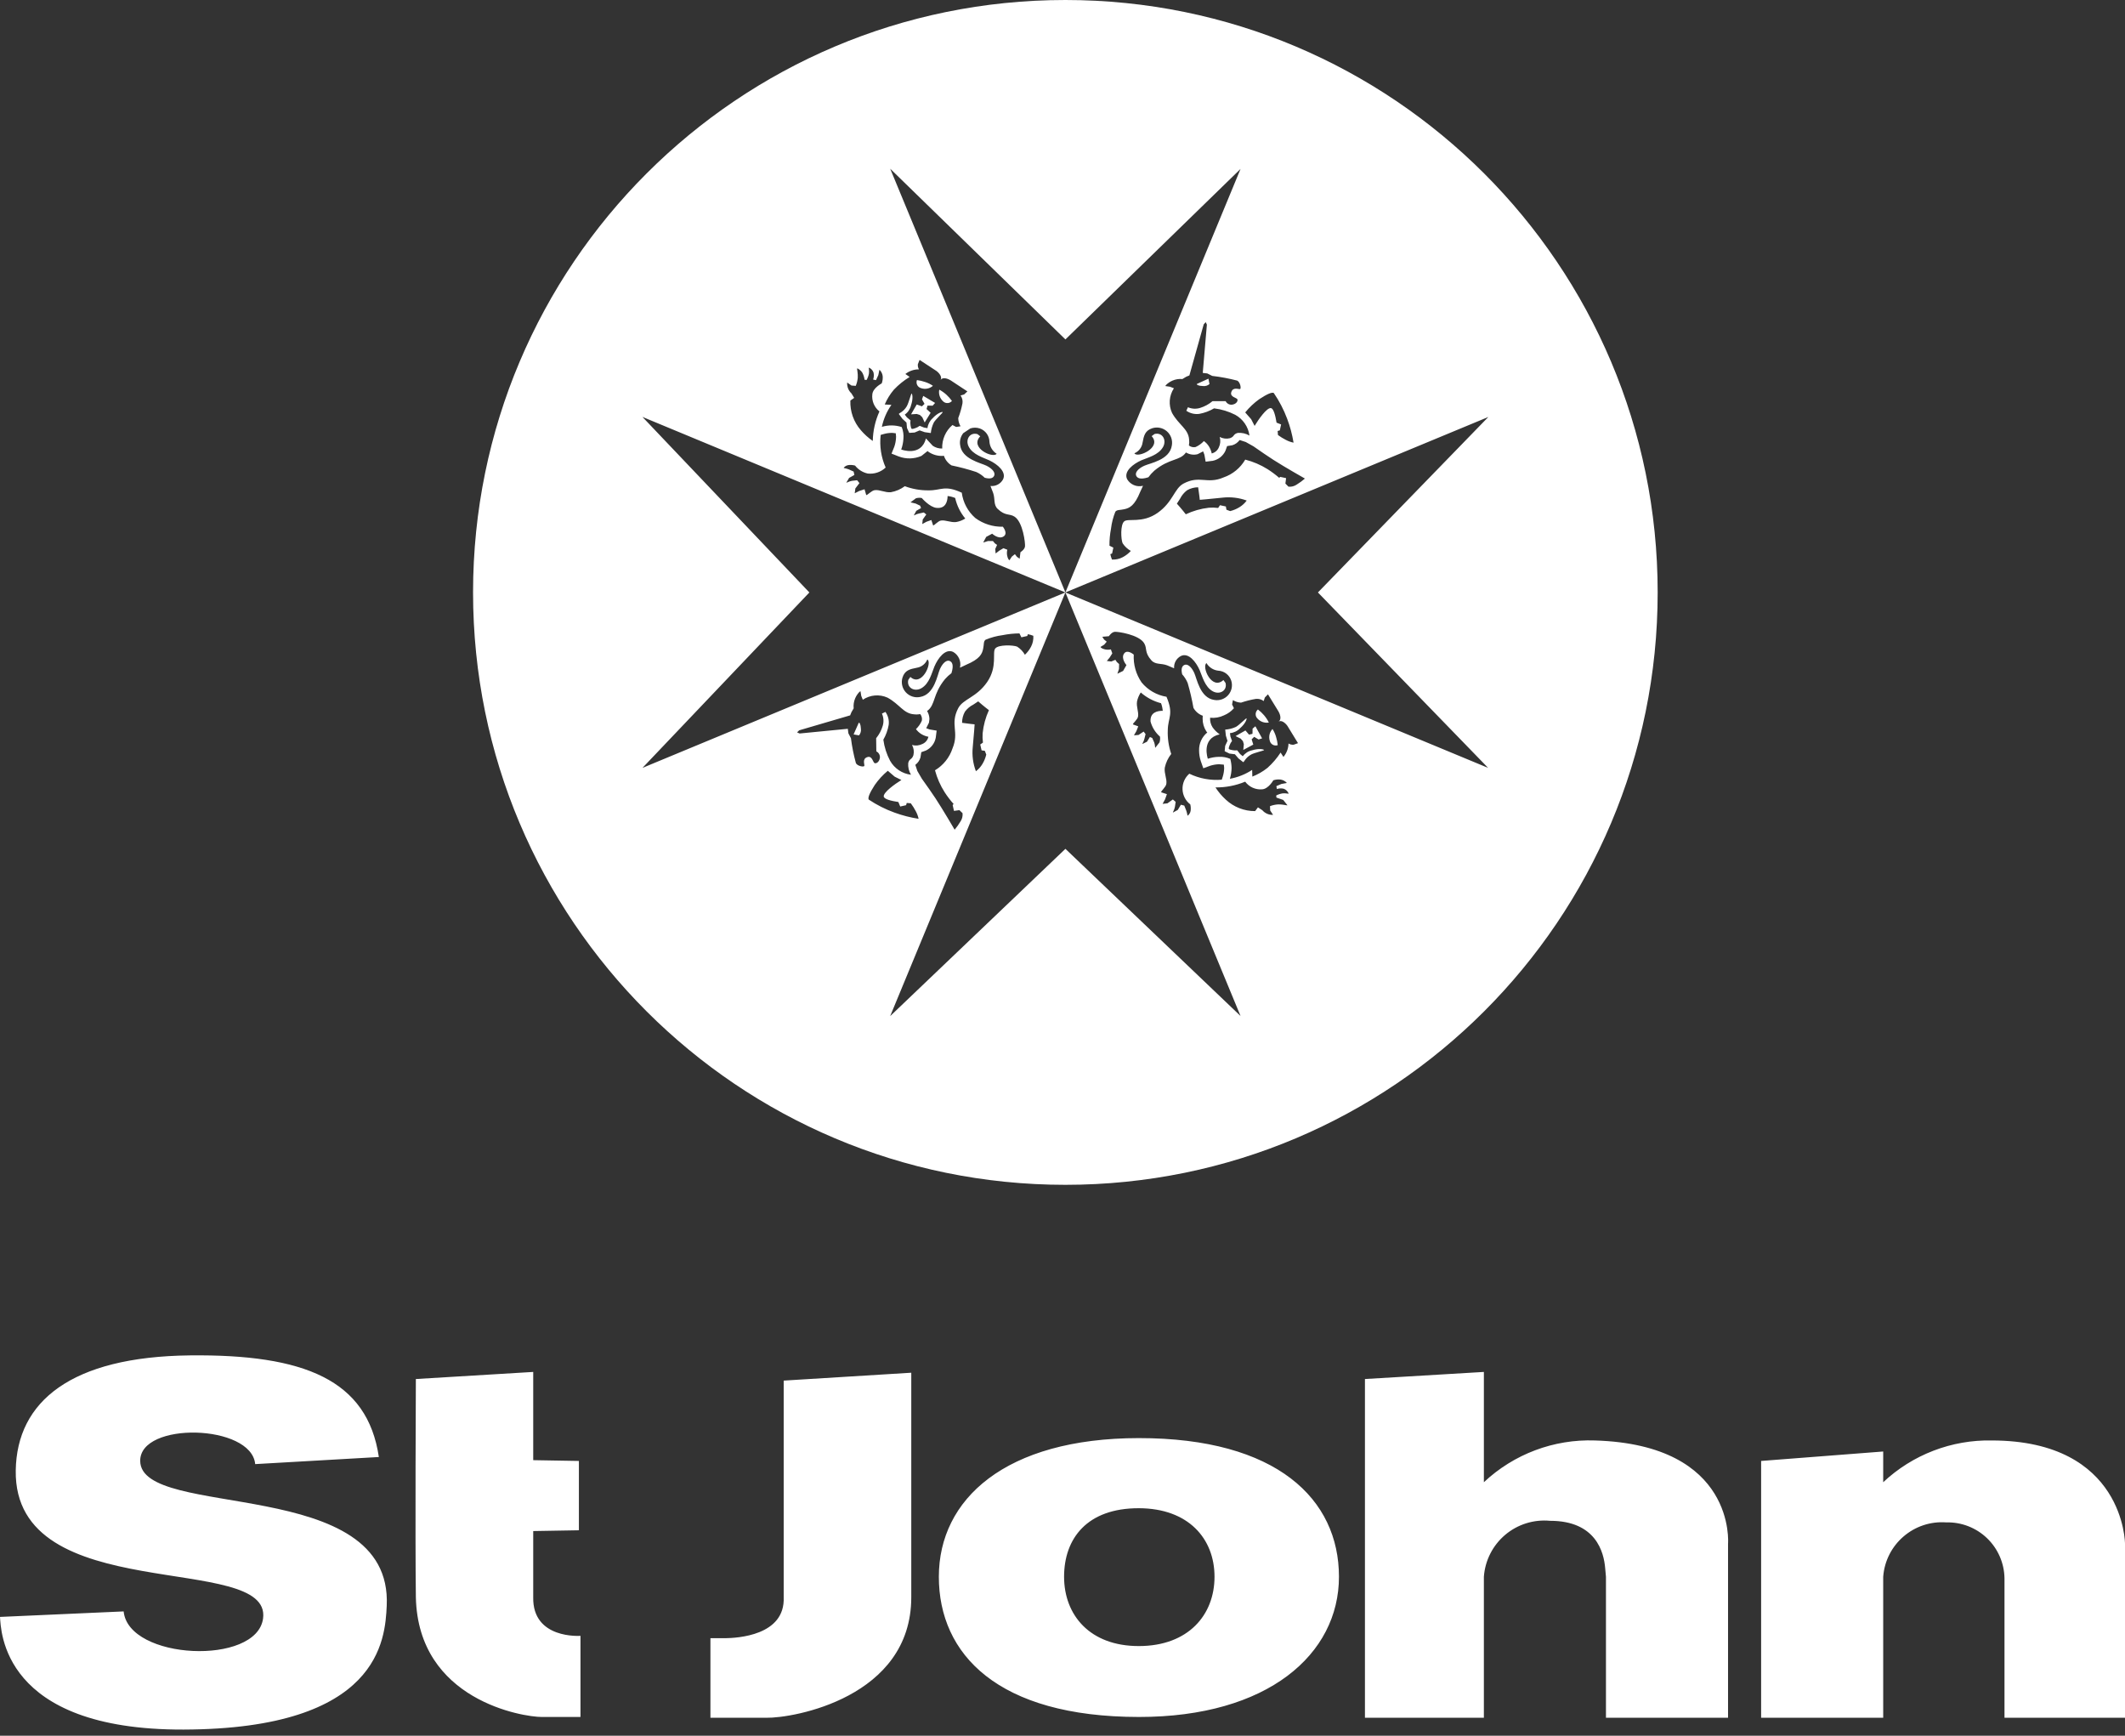 <svg xmlns="http://www.w3.org/2000/svg" width="300" height="245" viewBox="0 0 300 245"><rect x="0" y="0" width="300" height="245" fill="#333333" stroke="none"/><path fill="#FFF" d="M26.797 191.316C10.038 191.503 2.374 197.814 2.223 207.55 1.921 227.018 38.423 218.945 37.138 228.455 36.24 235.136 18.133 234.322 17.457 227.454L0 228.232C.151 230.043.173 244.208 25.908 244.133 53.684 244.053 54.369 231.35 54.596 226.676 55.495 208.116 19.868 214.596 19.793 206.218 19.735 200.622 35.497 200.996 36.027 206.662L53.485 205.661C51.878 194.759 42.934 191.138 26.797 191.316ZM75.278 193.651 58.71 194.652C58.71 194.652 58.599 216.966 58.71 225.452 59.026 240.032 73.885 242.367 76.501 242.354L81.949 242.354 81.949 230.901C81.949 230.901 75.158 231.417 75.278 225.453L75.278 216.112 81.727 216.001 81.727 206.216 75.278 206.105 75.278 193.651ZM209.489 193.651 192.698 194.652 192.698 242.465 209.488 242.465 209.488 222.561C209.654 220.266 210.738 218.133 212.496 216.647 214.254 215.161 216.537 214.447 218.829 214.666 225.323 214.66 226.428 219.114 226.612 221.338 226.674 222.079 226.723 222.561 226.723 222.561L226.723 242.465 243.959 242.465 243.959 217.891C243.959 217.891 245.129 203.916 225.167 203.325 219.364 203.122 213.721 205.243 209.489 209.218L209.489 193.651ZM128.651 193.762 110.638 194.875 110.638 225.453C110.865 230.897 104.019 231.208 102.409 231.235L100.296 231.235 100.296 242.465 108.191 242.465C111.926 242.545 128.651 239.636 128.651 225.452L128.651 193.762ZM160.786 202.99C141.91 203 132.543 211.633 132.543 222.561 132.543 233.493 140.847 242.344 160.786 242.353 179.009 242.366 189.029 233.493 189.029 222.561 189.029 211.633 180.303 202.982 160.786 202.991L160.786 202.99ZM281.209 203.324C275.521 203.209 270.013 205.325 265.864 209.218L265.864 204.882 248.629 206.216 248.629 242.465 265.864 242.465 265.864 222.561C266.208 217.989 270.187 214.557 274.76 214.889 276.901 214.832 278.976 215.635 280.522 217.118 282.068 218.602 282.955 220.642 282.987 222.784L282.987 242.465 300 242.465 300 217.891C300.004 217.918 299.951 203.351 281.208 203.325L281.209 203.324ZM160.786 212.888C167.756 212.905 171.461 217.162 171.461 222.561 171.461 227.96 167.756 232.337 160.786 232.346 153.853 232.355 150.223 227.961 150.223 222.561 150.223 217.161 153.474 212.869 160.786 212.888ZM234.024 83.618C234.024 129.8 196.589 167.24 150.407 167.24 104.225 167.24 66.784 129.804 66.784 83.622 66.784 37.44 104.22 0 150.402 0L150.407 0C196.587 0 234.024 37.437 234.024 83.618M125.673 143.423 150.411 119.815 175.136 143.41 150.412 83.627 150.408 83.625 125.673 143.423ZM114.264 83.627 90.704 108.387 150.407 83.624 90.696 58.848 114.264 83.627ZM150.412 47.911 125.677 23.818 150.411 83.621 175.136 23.844 150.412 47.911ZM210.118 58.857 150.411 83.623 150.412 83.627 210.087 108.388 186.06 83.627 210.118 58.857ZM130.2 73.971 130.796 73.646 131.486 73.402 131.735 74.167C131.904 74.185 132.424 73.535 132.851 73.473 133.522 73.38 134.216 73.78 134.99 73.687 135.446 73.605 135.883 73.437 136.275 73.191 135.576 72.351 135.087 71.357 134.848 70.291 134.507 70.147 134.148 70.054 133.78 70.016 133.767 70.794 133.5 71.817 132.215 71.688 131.24 71.595 130.133 70.296 130.133 70.296 129.86 70.243 129.578 70.255 129.31 70.332L128.541 70.906 129.274 71.079 129.906 71.381 130.031 71.715 129.359 72.102 129.012 72.742C129.057 72.782 129.319 72.564 129.759 72.48L130.422 72.337 130.773 72.617 130.271 73.325 130.2 73.971ZM120.589 56.162 120.052 56.54C119.992 58.073 120.522 59.571 121.532 60.725 122.026 61.3 122.591 61.81 123.214 62.242 123.244 60.803 123.565 59.386 124.157 58.074 123.425 57.496 123.045 56.581 123.152 55.655 123.236 54.756 124.477 54.117 124.477 54.117 124.598 53.788 124.646 53.437 124.615 53.089 124.57 52.744 124.409 52.425 124.157 52.186L123.997 52.951 123.668 53.659 123.263 53.574C123.375 53.26 123.397 52.921 123.325 52.596 123.216 52.276 122.976 52.017 122.666 51.884 122.617 51.91 122.737 52.342 122.67 52.747 122.609 53.059 122.498 53.359 122.341 53.636L122.052 53.597C122.013 53.258 121.911 52.929 121.751 52.627 121.501 52.218 121.057 51.968 121.012 52.009 120.963 52.049 121.137 52.698 121.097 53.303 121.064 53.702 120.968 54.094 120.812 54.464L120.207 54.419 119.602 53.992C119.558 54.568 119.779 55.133 120.203 55.527L120.589 56.162ZM120.513 66.561 120.616 67.041 119.877 67.455 119.486 68.122C119.531 68.171 119.82 67.948 120.287 67.868L121.003 67.788 121.332 68.193 120.758 68.94 120.665 69.625 121.31 69.301 122.053 69.06 122.293 69.883C122.471 69.905 123.044 69.234 123.498 69.185 124.219 69.1 124.939 69.554 125.766 69.478 126.481 69.352 127.155 69.061 127.737 68.628 128.808 69.027 129.943 69.226 131.086 69.215 132.874 69.242 133.337 68.415 135.779 69.545 135.961 70.927 136.639 72.196 137.687 73.116 138.811 73.947 140.18 74.381 141.579 74.348 141.579 74.348 142.343 75.278 141.694 75.713 140.986 76.189 140.071 75.331 140.071 75.331L139.23 75.78 138.807 76.576 139.488 76.367 140.182 76.371 140.457 76.701 140.764 76.914 140.507 77.488 140.56 78.124 141.073 77.728 141.659 77.381 142.21 77.594C142.143 77.862 142.134 78.141 142.184 78.413 142.264 78.849 142.442 79.067 142.513 79.076L142.851 78.563 143.282 78.221 143.575 78.604 143.953 78.861 144.064 77.941C144.064 77.941 144.647 77.589 144.705 77.135 144.767 76.686 144.416 73.702 143.237 72.932 142.499 72.452 141.952 72.879 140.853 71.838 140.226 71.242 140.511 70.45 140.212 69.588L139.83 68.596C140.543 68.674 141.234 68.321 141.588 67.697 142.157 66.625 140.823 65.531 139.684 64.987 138.87 64.597 137.335 64.2 136.743 63.017 136.259 62.043 136.921 60.966 137.998 61.278L138.388 61.589C136.836 63.186 140.181 64.747 140.706 64.053 140.119 63.682 139.742 63.055 139.687 62.363 139.671 61.516 139.133 60.767 138.335 60.482 137.899 60.332 137.426 60.329 136.988 60.473L135.991 61.14C135.623 61.602 135.46 62.195 135.542 62.781 135.764 64.822 138.482 65.338 139.283 65.743 140.19 66.201 140.532 66.761 140.354 67.144 140.226 67.428 139.901 67.673 139.02 67.437 138.673 67.097 138.268 66.821 137.824 66.623 136.681 66.246 135.516 65.936 134.337 65.694 133.826 65.386 133.444 64.904 133.261 64.337L133.092 64.35C132.369 64.384 131.656 64.178 131.063 63.763L130.952 63.665 130.089 64.352C129.06 64.799 127.897 64.823 126.851 64.419L125.863 64.028 126.259 63.045C126.39 62.659 126.469 62.257 126.495 61.849L126.504 61.622 126.461 61.157 125.994 61.104C125.59 61.097 125.187 61.148 124.798 61.255L124.331 61.388C124.151 62.958 124.393 64.547 125.034 65.992 124.357 66.635 123.431 66.946 122.503 66.841 121.794 66.685 121.162 66.287 120.715 65.716 120.422 65.636 120.118 65.611 119.816 65.64 119.537 65.673 119.282 65.813 119.105 66.031 119.105 66.08 119.42 66.093 119.839 66.258L120.513 66.561ZM126.193 55.005C125.661 55.632 125.226 56.335 124.903 57.091L125.846 57.149C125.192 58.081 124.734 59.136 124.498 60.25 125.415 59.974 126.394 59.985 127.305 60.281 127.512 60.806 127.593 61.373 127.542 61.935 127.511 62.452 127.406 62.961 127.23 63.448 127.23 63.448 130.038 64.533 130.717 61.891L130.717 61.882 131.683 62.923C132.075 63.191 132.542 63.327 133.017 63.31 132.967 62.04 133.501 60.818 134.467 59.992L134.987 60.267 135.605 60.17C135.4 59.818 135.288 59.42 135.281 59.013 135.539 58.339 135.738 57.644 135.877 56.936 135.937 56.544 135.84 56.144 135.605 55.824L136.112 55.678 136.574 55.247 134.204 53.684C133.999 53.555 133.145 53.115 132.785 53.635 133.048 53.235 132.612 52.661 132.199 52.359L129.82 50.802 129.58 51.416C129.554 51.666 129.607 51.918 129.731 52.137 129.037 52.13 128.362 52.361 127.818 52.79L128.419 53.208C127.6 53.705 126.851 54.309 126.193 55.005L126.193 55.005ZM132.602 55.001C132.969 55.196 133.31 55.436 133.616 55.717 133.903 55.983 134.164 56.276 134.394 56.593 134.09 56.953 133.552 56.998 133.192 56.694L133.14 56.646C132.682 56.231 132.478 55.606 132.602 55.001L132.602 55.001ZM131.383 58.266 130.542 59.631 130.205 58.897 129.875 58.581 129.866 58.577 129.862 58.572 129.426 58.434 128.621 58.483 129.421 57.095 130.155 57.354 130.506 57.02 130.502 56.971 130.164 56.371 130.337 55.89 130.346 55.886 131.093 56.325 131.263 56.432 132.01 56.871 132.005 56.885 131.667 57.262 130.978 57.254 130.933 57.271 130.809 57.738 131.383 58.266ZM129.453 53.649C129.842 53.698 130.225 53.787 130.596 53.916 130.991 54.04 131.366 54.223 131.708 54.458 131.242 54.87 130.588 54.993 130.004 54.779 129.787 54.714 129.604 54.565 129.497 54.365 129.389 54.165 129.365 53.931 129.43 53.714L129.453 53.649ZM128.016 57.345C128.283 56.887 128.617 55.553 128.697 55.553 128.777 55.548 128.964 56.202 128.612 57.229 128.488 57.754 128.174 58.215 127.732 58.523L128.034 58.914 128.541 59.336C128.506 59.57 128.509 59.807 128.549 60.039 128.612 60.502 128.71 60.519 128.71 60.519L128.71 60.524 128.714 60.524C128.714 60.524 128.776 60.599 129.217 60.435 129.441 60.361 129.652 60.25 129.839 60.106L130.45 60.35 130.938 60.434C131.001 59.898 131.257 59.403 131.658 59.043 132.392 58.242 133.055 58.095 133.09 58.171 133.13 58.242 132.117 59.167 131.841 59.621 131.607 60.091 131.46 60.601 131.409 61.124L130.555 61.004 129.83 60.75 129.122 61.052 128.37 61.101 128.37 61.092 128.361 61.101 128.045 60.412 127.974 59.647 127.41 59.126 126.894 58.437C126.909 58.315 127.56 58.132 128.017 57.345L128.016 57.345ZM164.15 100.332C164.123 99.965 164.042 99.604 163.91 99.26 162.851 98.987 161.871 98.467 161.05 97.744 160.796 98.13 160.616 98.56 160.521 99.012 160.401 99.781 160.783 100.488 160.663 101.155 160.587 101.582 159.925 102.081 159.938 102.25L160.695 102.525 160.428 103.205 160.086 103.791 160.731 103.742 161.456 103.262 161.728 103.618 161.563 104.277C161.465 104.717 161.238 104.971 161.278 105.015L161.932 104.691 162.337 104.032 162.666 104.165 162.951 104.806C163.084 105.21 163.053 105.544 163.097 105.549L163.693 104.792C163.779 104.528 163.802 104.248 163.76 103.973 163.117 103.413 162.655 102.675 162.43 101.853 162.344 100.559 163.372 100.328 164.15 100.332ZM181.243 111.336C180.92 111.255 180.581 111.268 180.264 111.372L180.193 110.963 180.909 110.656 181.679 110.518C181.447 110.259 181.133 110.09 180.789 110.037 180.443 109.995 180.092 110.03 179.762 110.14 179.762 110.14 179.081 111.358 178.178 111.416 177.249 111.492 176.346 111.084 175.79 110.336 174.461 110.887 173.034 111.163 171.595 111.145 172.006 111.783 172.498 112.364 173.059 112.875 174.181 113.921 175.661 114.499 177.195 114.49L177.591 113.96 178.217 114.37C178.595 114.807 179.153 115.046 179.729 115.019L179.32 114.401 179.294 113.79C179.67 113.646 180.066 113.562 180.468 113.541 181.073 113.523 181.718 113.714 181.762 113.67L181.162 112.913 180.201 112.579 180.17 112.286C180.451 112.139 180.755 112.038 181.069 111.988 181.473 111.935 181.905 112.064 181.931 112.019 181.809 111.704 181.558 111.456 181.242 111.336L181.243 111.336ZM172.485 110.055 172.632 109.597C172.751 109.208 172.816 108.803 172.823 108.396L172.779 107.932 172.089 107.874C171.68 107.889 171.275 107.956 170.884 108.075L169.879 108.444 169.527 107.443C169.367 106.955 169.284 106.444 169.283 105.931 169.253 104.951 169.681 104.012 170.44 103.392L170.315 103.249C169.964 102.714 169.778 102.088 169.782 101.448L169.79 101.204 169.803 101.03C169.245 100.831 168.777 100.436 168.487 99.918 168.28 98.732 168.006 97.557 167.669 96.401 167.482 95.952 167.22 95.538 166.894 95.178 166.681 94.293 166.939 93.972 167.228 93.852 167.615 93.687 168.166 94.047 168.593 94.968 168.975 95.782 169.402 98.513 171.435 98.801 172.164 98.929 172.907 98.668 173.395 98.112 173.883 97.555 174.046 96.784 173.824 96.078 173.565 95.271 172.833 94.71 171.986 94.668 171.296 94.59 170.681 94.194 170.326 93.597 169.615 94.099 171.069 97.493 172.718 95.989L173.016 96.394C173.292 97.479 172.194 98.106 171.237 97.59 170.076 96.963 169.725 95.415 169.36 94.587 168.853 93.435 167.799 92.066 166.709 92.599 166.073 92.933 165.698 93.614 165.757 94.329L164.774 93.916C163.924 93.591 163.124 93.853 162.546 93.204 161.536 92.074 161.984 91.541 161.527 90.789 160.798 89.584 157.822 89.139 157.369 89.183 156.915 89.228 156.546 89.802 156.546 89.802L155.62 89.882 155.87 90.272 156.243 90.574 155.883 90.997 155.363 91.317C155.372 91.388 155.585 91.575 156.017 91.668 156.285 91.723 156.562 91.722 156.83 91.664L157.031 92.225 156.666 92.803 156.257 93.297 156.888 93.373 157.466 93.132 157.675 93.448 157.991 93.733 157.974 94.431 157.747 95.098 158.556 94.702 159.027 93.88C159.027 93.88 158.205 92.932 158.698 92.244 159.157 91.608 160.059 92.4 160.059 92.4 159.985 93.797 160.376 95.18 161.171 96.331 162.058 97.408 163.305 98.125 164.681 98.351 165.735 100.832 164.894 101.265 164.863 103.052 164.818 104.195 164.983 105.337 165.35 106.421 164.899 106.991 164.586 107.658 164.438 108.369 164.336 109.192 164.767 109.926 164.661 110.642 164.594 111.1 163.904 111.647 163.922 111.83L164.741 112.096 164.478 112.831 164.131 113.467 164.816 113.391 165.581 112.844 165.977 113.186 165.87 113.894C165.781 114.365 165.55 114.645 165.595 114.69L166.275 114.321 166.714 113.591 167.19 113.711 167.466 114.396C167.622 114.823 167.622 115.139 167.671 115.139 167.898 114.97 168.049 114.717 168.089 114.436 168.128 114.138 168.111 113.835 168.04 113.542 167.374 113.031 166.972 112.248 166.945 111.409 166.918 110.57 167.27 109.763 167.902 109.21 169.326 109.896 170.908 110.188 172.483 110.055L172.485 110.055ZM180.505 101.849C181.03 101.507 180.62 100.63 180.496 100.426L179.007 98.006 178.567 98.455 178.403 98.958C178.089 98.715 177.694 98.605 177.3 98.651 176.588 98.769 175.888 98.946 175.205 99.18 174.798 99.162 174.403 99.038 174.058 98.82L173.942 99.438 174.2 99.968C173.817 100.408 173.335 100.752 172.795 100.973 172.187 101.265 171.509 101.382 170.838 101.311 170.807 101.785 170.928 102.258 171.185 102.659 171.459 103.049 171.801 103.386 172.195 103.655L172.185 103.655C169.521 104.255 170.517 107.097 170.517 107.097 171.008 106.934 171.521 106.844 172.038 106.83 172.603 106.797 173.167 106.894 173.688 107.115 173.801 107.537 173.862 107.972 173.871 108.409 173.861 108.923 173.78 109.434 173.63 109.926 174.752 109.724 175.822 109.297 176.775 108.671L176.801 109.619C177.567 109.319 178.283 108.907 178.927 108.396 179.643 107.759 180.27 107.029 180.791 106.225L181.192 106.843C181.638 106.311 181.89 105.643 181.908 104.949 182.123 105.078 182.373 105.138 182.624 105.122L183.247 104.9 181.761 102.472C181.468 102.049 180.911 101.599 180.507 101.849L180.505 101.849ZM176.809 103.584 176.822 103.539 176.835 102.85 177.226 102.521 177.235 102.521 177.658 103.281 177.756 103.455 178.174 104.215 178.169 104.224 177.685 104.38 177.094 104.025 177.05 104.016 176.703 104.358 176.934 105.101 175.524 105.857 175.6 105.052 175.471 104.612 175.471 104.608 175.462 104.603 175.16 104.262 174.435 103.901 175.827 103.105 176.334 103.697 176.809 103.584ZM176.644 106.498C175.838 106.933 175.635 107.574 175.515 107.583L174.838 107.049 174.34 106.466 173.571 106.369 172.895 106.035 172.904 106.026 172.895 106.026 172.966 105.274 173.291 104.576 173.064 103.842 172.971 102.983C173.496 102.952 174.01 102.822 174.488 102.601 174.946 102.343 175.907 101.356 175.977 101.395 176.047 101.435 175.879 102.094 175.056 102.805 174.682 103.195 174.18 103.435 173.642 103.482L173.709 103.97 173.935 104.588C173.786 104.772 173.669 104.979 173.589 105.202 173.411 105.633 173.486 105.695 173.486 105.695L173.486 105.704C173.486 105.704 173.504 105.802 173.966 105.878 174.196 105.928 174.432 105.938 174.665 105.909L175.069 106.429 175.452 106.745C175.775 106.313 176.245 106.014 176.773 105.905 177.814 105.584 178.459 105.793 178.459 105.873 178.454 105.954 177.111 106.247 176.644 106.496L176.644 106.498ZM177.499 101.395C177.344 101.23 177.262 101.01 177.27 100.784 177.278 100.557 177.375 100.344 177.541 100.189L177.592 100.145C177.904 100.383 178.191 100.653 178.446 100.951 178.717 101.267 178.947 101.615 179.131 101.988 178.52 102.092 177.9 101.867 177.499 101.395L177.499 101.395ZM179.273 104.593C179.074 104.003 179.218 103.351 179.647 102.899 179.872 103.248 180.043 103.628 180.154 104.029 180.27 104.404 180.347 104.79 180.385 105.181 180.17 105.256 179.935 105.243 179.73 105.145 179.525 105.046 179.367 104.871 179.292 104.656L179.272 104.594 179.273 104.593ZM172.592 70.244C170.635 70.457 169.381 70.551 169.381 70.551 169.381 70.551 169.296 69.679 169.149 68.78 168.6 68.783 168.06 68.928 167.584 69.203 167.167 69.519 166.829 69.927 166.597 70.395L166.147 71.093C166.807 71.809 167.406 72.592 167.406 72.592 168.432 72.108 169.53 71.795 170.657 71.667 171.096 71.632 171.537 71.642 171.974 71.698L172.232 71.311 173.064 71.489 173.143 71.947 173.673 72.143C174.136 72.026 174.578 71.84 174.985 71.591 175.383 71.347 175.73 71.028 176.008 70.653 174.917 70.254 173.747 70.114 172.592 70.243L172.592 70.244ZM177.12 60.116C177.699 59.151 178.811 57.585 179.393 57.599 179.794 57.603 180.056 58.657 180.22 59.658L180.861 59.912 180.683 60.743 180.371 60.837 180.42 61.406C180.771 61.665 181.143 61.894 181.532 62.091 181.874 62.275 182.241 62.406 182.621 62.482 182.431 61.328 182.127 60.196 181.714 59.101 181.234 57.818 180.599 56.598 179.824 55.468 179.553 55.334 178.899 55.61 177.787 56.339 177.041 56.872 176.371 57.504 175.795 58.216L176.639 59.177 177.12 60.116ZM181.902 68.696C182.319 68.738 182.737 68.629 183.08 68.389 183.484 68.141 183.866 67.86 184.223 67.549 184.223 67.549 181.324 65.908 179.754 64.897 179.02 64.426 177.974 63.71 176.956 62.998L175.875 62.393 175.048 62.122 175.004 62.122 174.995 62.126C174.741 62.469 174.384 62.721 173.976 62.847L173.238 62.967 173.007 63.62C172.67 64.355 172.002 64.884 171.21 65.044L170.209 65.168 170.031 64.177 169.853 63.71 169.075 64.11C168.516 64.253 167.923 64.165 167.429 63.866 166.589 65.084 165.099 64.649 162.959 66.441 162.65 66.719 162.371 67.029 162.127 67.366 160.931 67.753 160.535 67.459 160.397 67.13 160.233 66.734 160.597 66.178 161.536 65.747 162.363 65.364 165.134 64.937 165.437 62.874 165.569 62.134 165.306 61.379 164.741 60.882 164.177 60.386 163.395 60.22 162.678 60.445 161.637 60.783 161.486 61.499 161.304 62.482 161.209 63.149 160.772 63.718 160.152 63.981 160.556 64.728 164.092 63.172 162.585 61.562L162.994 61.26C164.096 60.984 164.733 62.1 164.208 63.07 163.563 64.249 161.993 64.595 161.152 64.965 159.983 65.477 158.586 66.544 159.129 67.647 159.583 68.407 160.478 68.784 161.339 68.576L161.366 68.576 160.975 69.416C160.169 71.414 159.445 71.711 158.751 71.872 158.062 72.032 157.719 71.916 157.461 72.228 157.151 72.997 156.945 73.805 156.847 74.629 156.695 75.419 156.622 76.222 156.629 77.027L157.18 77.298 157.002 78.125 156.753 78.219C156.806 78.48 156.884 78.736 156.984 78.983 157.514 79.012 158.042 78.896 158.51 78.646 158.937 78.419 159.322 78.122 159.648 77.765 159.18 77.502 158.781 77.13 158.487 76.68 158.251 76.133 158.149 74.073 158.71 73.593 159.265 73.113 161.258 73.918 163.433 72.388 165.604 70.857 165.773 68.958 167.08 68.26 169.375 67.037 170.389 68.398 172.742 67.388 174.029 66.944 175.114 66.053 175.798 64.875 176.909 65.158 177.97 65.611 178.943 66.218 179.522 66.587 180.073 66.997 180.593 67.446L180.739 67.312 181.566 67.49 181.468 68.256 181.902 68.696ZM175.066 54.912C175.261 54.841 175.088 53.925 174.666 53.725 173.509 53.421 172.331 53.199 171.143 53.062L170.44 52.711 169.8 52.64 170.383 45.821 170.218 45.47 169.938 45.777 167.914 52.991 167.465 53.178 166.927 53.503C166.44 53.456 165.95 53.536 165.503 53.734 164.814 54.054 164.507 54.436 164.529 54.494L165.174 54.588 165.73 54.806C165.045 55.844 164.946 57.163 165.468 58.293 166.42 59.992 167.736 60.512 167.87 61.993 167.909 62.289 167.902 62.589 167.847 62.883 168.113 63.093 168.459 63.173 168.79 63.101 169.233 62.9 169.631 62.613 169.96 62.256 170.25 62.461 170.495 62.722 170.681 63.025 170.866 63.326 170.997 63.657 171.068 64.004 171.517 63.895 171.888 63.58 172.069 63.154 172.293 62.695 172.338 62.169 172.196 61.678 172.637 61.912 173.149 61.976 173.633 61.856 174.322 61.619 174.047 61.291 174.74 61.108 175.317 61.057 175.896 61.188 176.395 61.482 176.229 60.242 175.484 59.155 174.389 58.551 173.454 58.075 172.442 57.766 171.4 57.639 170.759 58.018 170.056 58.281 169.323 58.417 168.676 58.508 168.019 58.352 167.482 57.981L167.709 57.483C168.25 57.718 168.857 57.753 169.421 57.58 170.066 57.383 170.665 57.057 171.182 56.624L173.033 56.628C173.204 56.966 173.565 57.162 173.94 57.122 174.559 57.033 174.786 56.593 174.692 56.362 174.594 56.13 173.625 56.046 173.825 55.365 174.065 54.565 174.875 54.979 175.065 54.912L175.066 54.912ZM169.817 54.49C169.141 54.468 168.928 54.298 168.968 54.197L170.605 53.45 170.751 54.21C170.494 54.433 170.154 54.535 169.816 54.49L169.817 54.49ZM139.612 100.24C139.612 100.24 138.824 99.644 138.099 98.999L137.406 99.458C136.938 99.694 136.533 100.037 136.222 100.459 135.956 100.939 135.818 101.48 135.822 102.029 136.725 102.162 137.592 102.242 137.592 102.242 137.592 102.242 137.517 103.492 137.33 105.453 137.21 106.608 137.363 107.775 137.775 108.861 138.148 108.58 138.462 108.229 138.7 107.828 138.945 107.419 139.127 106.975 139.237 106.511L139.037 105.982 138.574 105.912 138.388 105.085 138.77 104.818C138.709 104.382 138.695 103.941 138.726 103.502 138.84 102.373 139.139 101.27 139.612 100.239L139.612 100.24ZM129.684 115.575C129.604 115.195 129.468 114.829 129.279 114.49 129.077 114.104 128.845 113.736 128.585 113.387L128.011 113.338 127.918 113.654 127.091 113.841 126.828 113.205C125.832 113.054 124.774 112.805 124.76 112.404 124.742 111.822 126.295 110.692 127.255 110.1L126.308 109.629 125.339 108.797C124.632 109.381 124.009 110.059 123.488 110.812 122.767 111.933 122.5 112.591 122.638 112.858 123.777 113.619 125.005 114.239 126.294 114.704 127.393 115.105 128.528 115.396 129.684 115.575L129.684 115.575ZM128.523 95.551C130.155 97.037 131.667 93.483 130.915 93.085 130.66 93.709 130.096 94.153 129.43 94.255 128.447 94.446 127.735 94.607 127.406 95.652 127.191 96.372 127.367 97.152 127.87 97.71 128.374 98.268 129.132 98.523 129.87 98.383 131.929 98.058 132.321 95.278 132.694 94.446 133.117 93.508 133.669 93.13 134.064 93.295 134.398 93.428 134.696 93.819 134.322 95.02 133.989 95.267 133.684 95.548 133.411 95.86 131.64 98.022 132.094 99.508 130.884 100.361 131.094 100.703 131.208 101.095 131.213 101.496L131.147 102.008 130.76 102.787 131.227 102.96 132.232 103.129 132.107 104.126C131.959 104.922 131.438 105.599 130.706 105.945L130.066 106.172 129.946 106.919C129.827 107.329 129.578 107.689 129.238 107.946L129.234 107.959 129.234 107.995 129.509 108.827 130.141 109.912C130.857 110.913 131.586 111.949 132.062 112.674 133.09 114.231 134.772 117.113 134.772 117.113 135.078 116.751 135.353 116.364 135.595 115.956 135.831 115.611 135.934 115.193 135.888 114.778L135.445 114.352 134.68 114.459 134.493 113.632 134.627 113.485C134.169 112.972 133.752 112.426 133.377 111.85 132.76 110.886 132.295 109.833 131.999 108.727 133.167 108.029 134.045 106.933 134.472 105.641 135.455 103.27 134.081 102.278 135.277 99.965 135.962 98.649 137.862 98.457 139.365 96.269 140.868 94.081 140.037 92.093 140.512 91.528 140.984 90.967 143.043 91.048 143.595 91.274 144.049 91.562 144.426 91.956 144.693 92.422 145.046 92.089 145.341 91.7 145.565 91.27 145.807 90.799 145.916 90.272 145.881 89.744 145.632 89.644 145.374 89.568 145.111 89.518L145.027 89.771 144.195 89.958 143.924 89.406C143.118 89.413 142.316 89.497 141.526 89.656 140.704 89.764 139.899 89.981 139.134 90.301 138.822 90.559 138.942 90.901 138.792 91.595 138.642 92.288 138.353 93.018 136.364 93.85L135.528 94.246 135.528 94.224C135.725 93.36 135.338 92.467 134.571 92.022 133.459 91.493 132.414 92.903 131.916 94.081 131.556 94.922 131.227 96.501 130.057 97.155 129.092 97.693 127.966 97.07 128.229 95.967L128.523 95.551ZM123.469 107.716C123.7 107.809 124.141 107.573 124.221 106.955 124.256 106.58 124.056 106.223 123.718 106.057L123.692 104.201C124.118 103.68 124.436 103.078 124.626 102.431 124.791 101.866 124.749 101.261 124.508 100.724L125.002 100.488C125.381 101.02 125.545 101.677 125.46 102.325 125.332 103.058 125.078 103.762 124.708 104.407 124.847 105.448 125.169 106.457 125.66 107.385 126.274 108.474 127.369 109.205 128.609 109.356 128.31 108.86 128.173 108.283 128.218 107.706 128.392 107.012 128.725 107.283 128.952 106.594 129.069 106.107 129 105.595 128.757 105.157 129.25 105.293 129.776 105.241 130.233 105.011 130.658 104.825 130.968 104.448 131.07 103.996 130.723 103.932 130.39 103.807 130.087 103.627 129.785 103.443 129.521 103.201 129.312 102.916 129.664 102.581 129.946 102.178 130.139 101.733 130.209 101.402 130.125 101.057 129.912 100.794 129.619 100.852 129.319 100.863 129.023 100.825 127.537 100.71 127.004 99.402 125.295 98.472 124.16 97.962 122.841 98.074 121.808 98.77L121.586 98.223 121.484 97.574C121.421 97.556 121.048 97.863 120.736 98.557 120.542 99.006 120.467 99.498 120.518 99.985L120.202 100.527 120.02 100.976 112.829 103.085 112.527 103.374 112.883 103.534 119.692 102.871 119.772 103.507 120.133 104.205C120.283 105.392 120.518 106.566 120.835 107.719 121.044 108.142 121.956 108.302 122.023 108.106 122.094 107.915 121.667 107.105 122.468 106.861 123.143 106.652 123.241 107.622 123.472 107.715L123.469 107.716ZM121.272 103.802 120.507 103.664 121.236 102.018C121.339 101.974 121.508 102.192 121.538 102.863 121.587 103.2 121.49 103.541 121.272 103.802L121.272 103.802Z"/></svg>